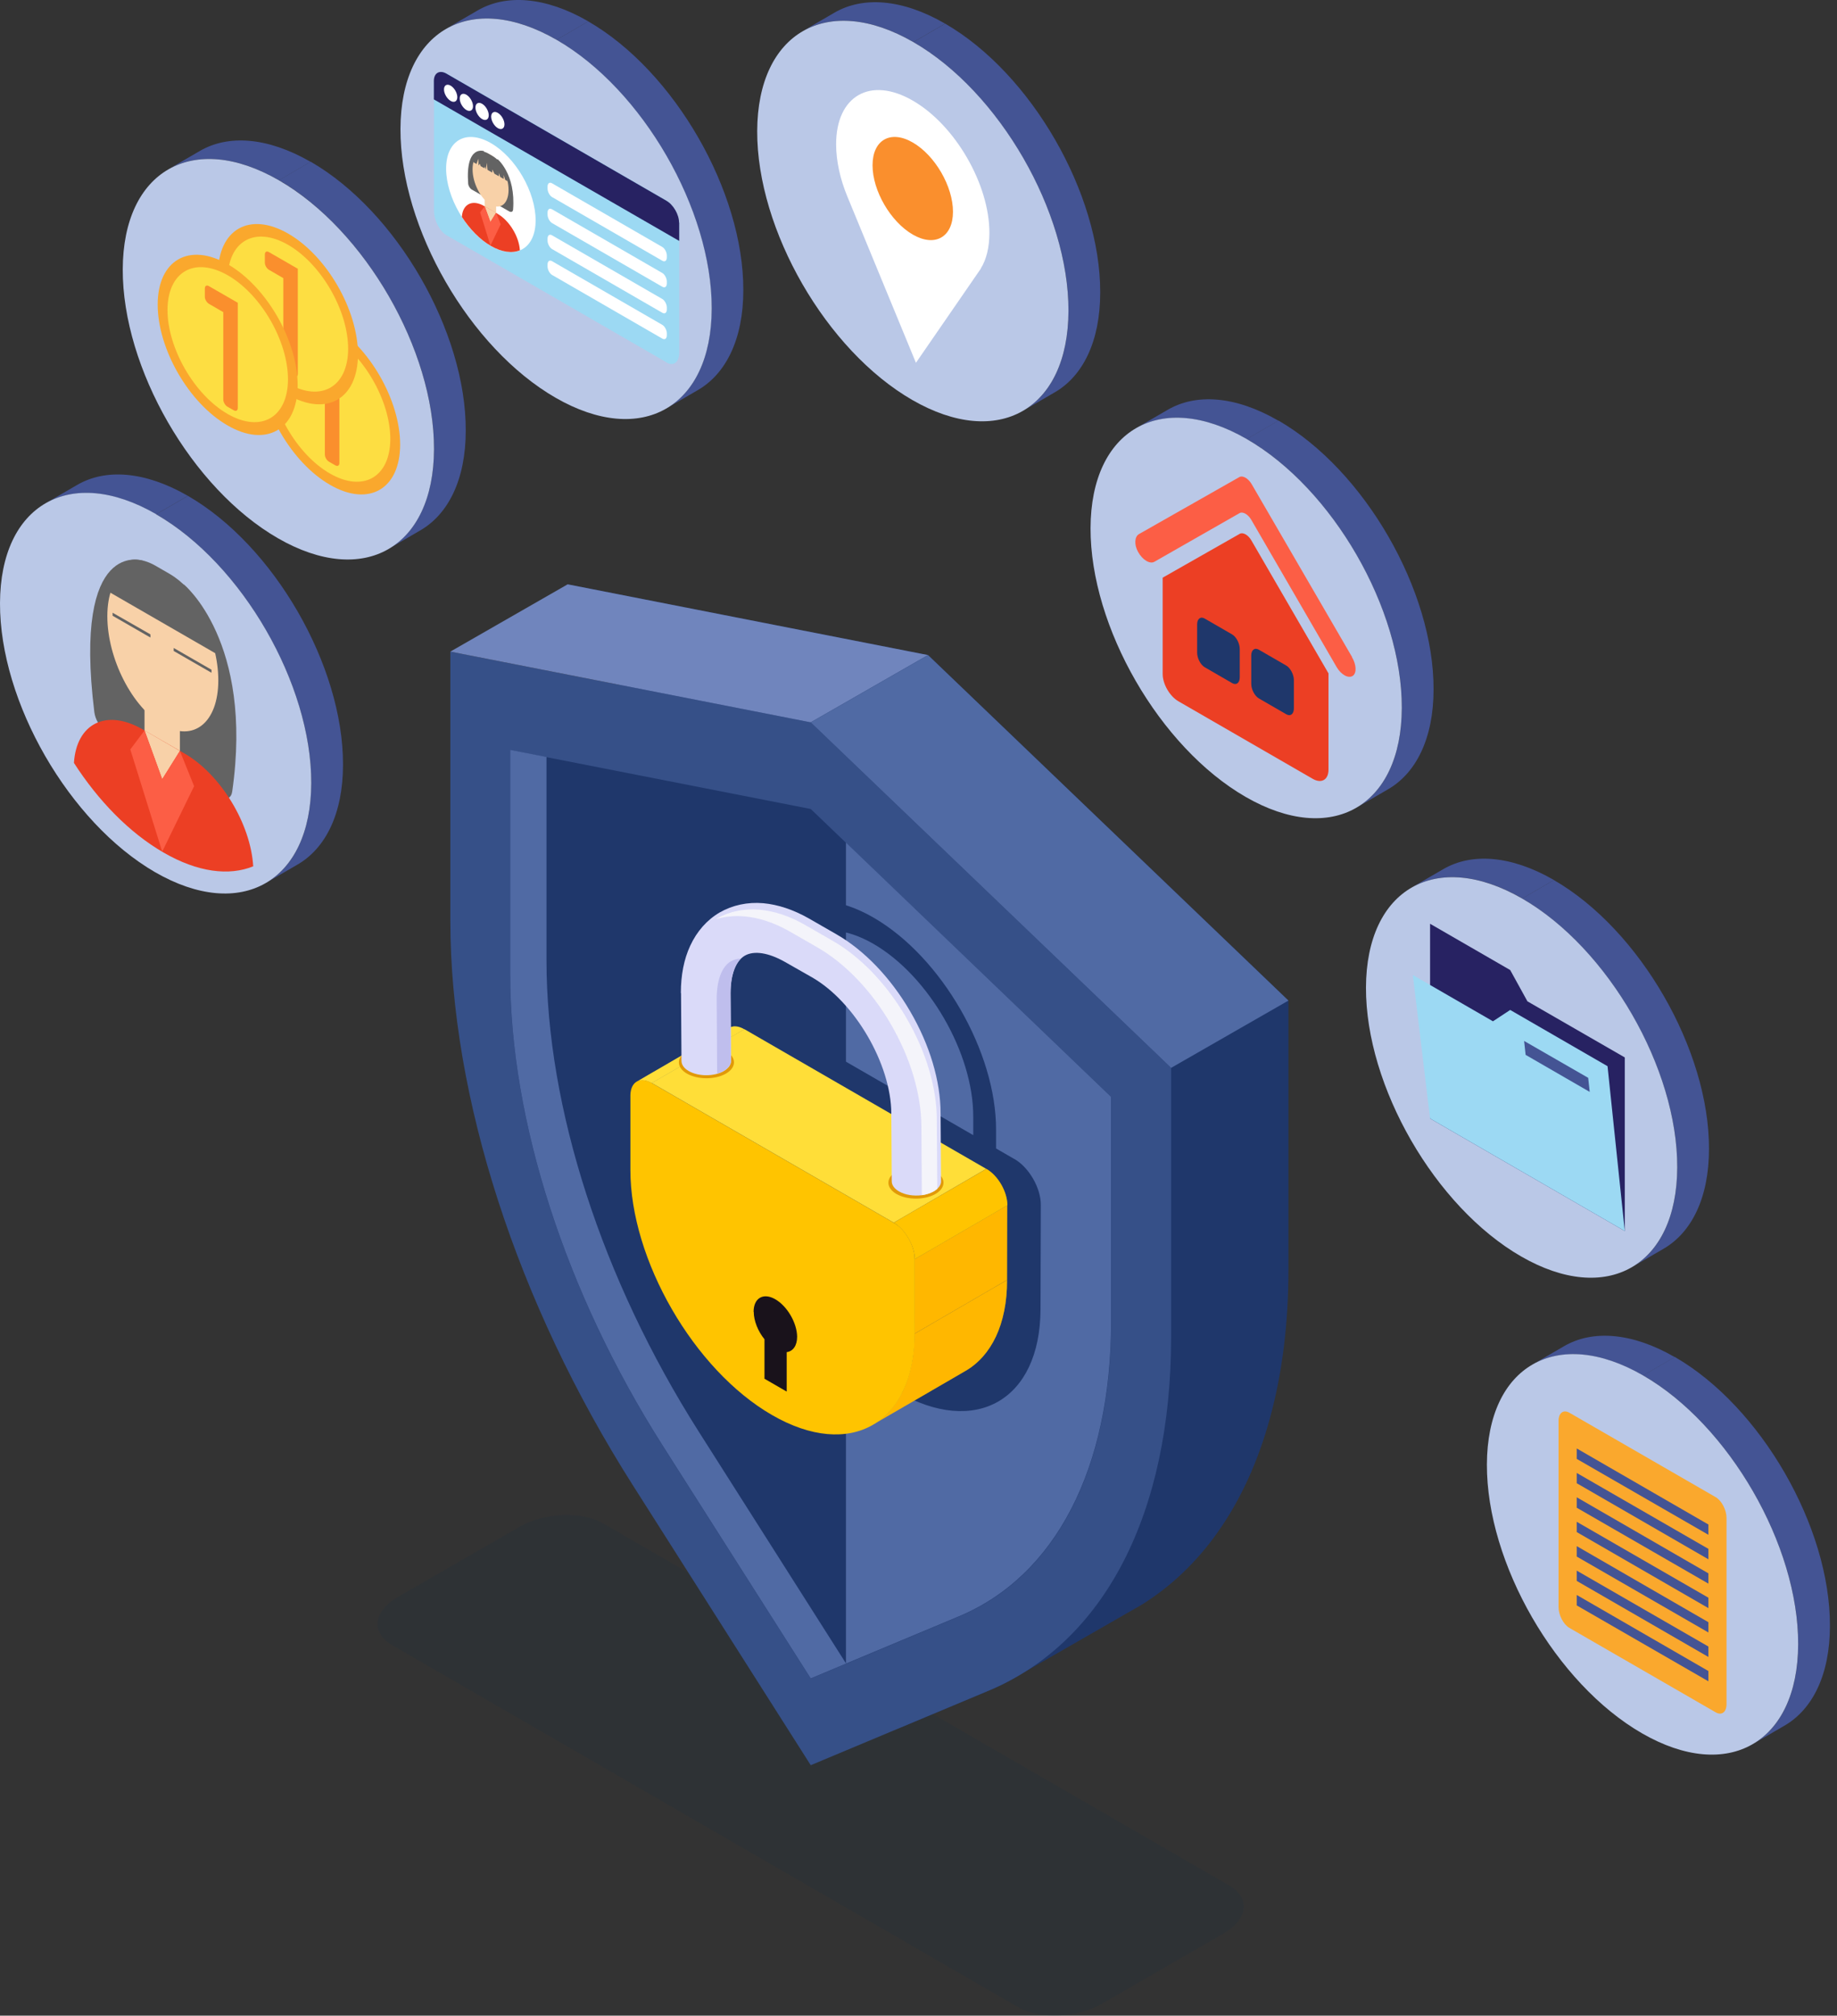 <svg width="134" height="147" viewBox="0 0 134 147" fill="none" xmlns="http://www.w3.org/2000/svg">
<rect x="0" y="0" width="134" height="147" fill="#333333" stroke="none"/>
<path opacity="0.1" d="M74.29 146.39L28.594 119.969C27.039 119.065 27.226 117.499 29.035 116.462L37.901 111.346C39.698 110.309 42.422 110.199 43.977 111.092L89.673 137.513C91.228 138.417 91.04 139.983 89.232 141.02L80.366 146.136C78.569 147.173 75.845 147.283 74.29 146.39Z" fill="#092B49"/>
<path d="M67.696 47.774L41.408 42.614L49.138 57.743C49.138 70.589 53.99 85.608 62.447 98.907L75.04 118.723L65.502 124.225V126.067L72.118 123.299C72.603 123.101 73.078 122.88 73.53 122.637L74.654 121.987L82.12 117.697L83.256 117.047C85.406 115.712 87.27 113.937 88.802 111.776C92.166 107.045 93.985 100.462 93.985 92.6V72.971L67.696 47.774Z" fill="#1F376B"/>
<path d="M85.427 77.878L59.139 52.681L32.85 47.52V67.149C32.85 79.995 37.702 95.014 46.16 108.313L59.139 128.735L72.118 123.299C80.576 119.759 85.427 110.353 85.427 97.506V77.878Z" fill="#365088"/>
<path d="M81.061 80.006L59.139 58.999L37.217 54.699V71.063C37.217 81.771 41.264 94.297 48.311 105.391L59.139 122.417L69.968 117.884C77.014 114.929 81.061 107.089 81.061 96.382V80.017V80.006Z" fill="#1F376B"/>
<path d="M81.05 80.007V96.371C81.05 107.078 77.003 114.918 69.957 117.874L61.709 121.325V61.448L81.05 79.996V80.007Z" fill="#506AA4"/>
<path d="M50.957 104.387C43.911 93.294 39.864 80.778 39.864 70.06V55.206L37.217 54.688V71.052C37.217 81.76 41.264 94.287 48.311 105.38L59.139 122.406L61.72 121.325L50.957 104.387Z" fill="#506AA4"/>
<path d="M32.85 47.521L59.139 52.681L67.696 47.774L41.407 42.614L32.85 47.521Z" fill="#7085BD"/>
<path d="M85.428 77.878L93.985 72.971L67.696 47.774L59.139 52.681L85.428 77.878Z" fill="#506AA4"/>
<path d="M73.993 84.528L72.658 83.756V82.41C72.68 76.72 68.666 69.773 63.715 66.917C58.764 64.061 54.728 66.366 54.706 72.045V73.39L54.011 72.993C52.953 72.376 52.082 72.872 52.082 74.096L52.038 91.541C52.038 92.765 52.898 94.254 53.956 94.871L65.447 101.498C71.17 104.806 75.878 102.105 75.9 95.489L75.922 87.858C75.922 86.634 75.062 85.145 74.004 84.528H73.993ZM56.393 73.015C56.404 68.395 59.69 66.52 63.715 68.836C67.74 71.163 71.004 76.809 70.993 81.44V82.785L56.393 74.361V73.015Z" fill="#1F376B"/>
<path d="M46.447 78.882L53.206 74.956C53.482 74.791 53.868 74.813 54.298 75.066L47.538 78.992C47.108 78.749 46.722 78.727 46.447 78.882Z" fill="#FFDE38"/>
<mask id="mask0_554_1093" style="mask-type:luminance" maskUnits="userSpaceOnUse" x="46" y="74" width="9" height="5">
<path d="M46.447 78.882L53.206 74.956C53.482 74.791 53.868 74.813 54.298 75.066L47.538 78.992C47.108 78.749 46.722 78.727 46.447 78.882Z" fill="white"/>
</mask>
<g mask="url(#mask0_554_1093)">
<path d="M46.447 78.882L53.206 74.956C53.482 74.791 53.868 74.813 54.298 75.066L47.538 78.992C47.108 78.749 46.722 78.727 46.447 78.882Z" fill="#FFDE38"/>
</g>
<path d="M70.431 99.977L63.671 103.902C65.535 102.822 66.693 100.528 66.704 97.275L73.463 93.349C73.463 96.602 72.295 98.896 70.431 99.977Z" fill="#FFB700"/>
<mask id="mask1_554_1093" style="mask-type:luminance" maskUnits="userSpaceOnUse" x="63" y="93" width="11" height="11">
<path d="M70.431 99.977L63.671 103.902C65.535 102.822 66.693 100.528 66.704 97.275L73.463 93.349C73.463 96.602 72.295 98.896 70.431 99.977Z" fill="white"/>
</mask>
<g mask="url(#mask1_554_1093)">
<path d="M66.704 97.275L73.463 93.349C73.463 96.602 72.295 98.896 70.431 99.977L63.671 103.902C65.535 102.822 66.693 100.528 66.704 97.275Z" fill="#FFB700"/>
</g>
<path d="M66.715 91.828L73.474 87.902L73.463 93.349L66.704 97.275L66.715 91.828Z" fill="#FFB700"/>
<path d="M47.539 78.981L54.298 75.055L71.942 85.244L65.193 89.17L47.539 78.981Z" fill="#FFDE38"/>
<path d="M65.192 89.17L71.952 85.244C72.801 85.73 73.485 86.921 73.485 87.902L66.725 91.828C66.725 90.857 66.041 89.666 65.192 89.17Z" fill="#FFC400"/>
<mask id="mask2_554_1093" style="mask-type:luminance" maskUnits="userSpaceOnUse" x="65" y="85" width="9" height="7">
<path d="M65.192 89.17L71.952 85.244C72.801 85.73 73.485 86.921 73.485 87.902L66.725 91.828C66.725 90.857 66.041 89.666 65.192 89.17Z" fill="white"/>
</mask>
<g mask="url(#mask2_554_1093)">
<path d="M65.192 89.17L71.952 85.244C72.801 85.73 73.485 86.921 73.485 87.902L66.725 91.828C66.725 90.857 66.041 89.666 65.192 89.17Z" fill="#FFC400"/>
</g>
<path d="M65.193 89.17C66.042 89.655 66.726 90.846 66.726 91.828V97.275C66.693 103.825 62.017 106.494 56.316 103.197C50.615 99.91 45.973 91.861 45.984 85.311V79.863C46.006 78.893 46.69 78.496 47.539 78.981L65.193 89.17Z" fill="#FFC400"/>
<path d="M54.971 95.676C54.971 94.662 55.677 94.254 56.548 94.75C57.43 95.257 58.136 96.481 58.147 97.485C58.147 98.146 57.838 98.554 57.386 98.609V101.487L55.765 100.55V97.672C55.291 97.088 54.982 96.327 54.982 95.665L54.971 95.676Z" fill="#19121B"/>
<path d="M52.953 78.297C52.17 78.749 50.891 78.749 50.108 78.297C49.325 77.845 49.325 77.106 50.108 76.654C50.891 76.202 52.17 76.202 52.953 76.654C53.736 77.106 53.736 77.845 52.953 78.297Z" fill="#E19908"/>
<path d="M68.236 87.075C67.454 87.527 66.174 87.527 65.391 87.075C64.609 86.623 64.609 85.884 65.391 85.432C66.174 84.98 67.454 84.98 68.236 85.432C69.019 85.884 69.019 86.623 68.236 87.075Z" fill="#E19908"/>
<path d="M49.678 72.431L49.711 77.371C49.711 77.636 49.887 77.911 50.24 78.11C50.946 78.518 52.093 78.518 52.798 78.11C53.151 77.9 53.328 77.636 53.328 77.36L53.294 72.431C53.294 71.075 53.669 70.082 54.331 69.696C55.004 69.31 56.051 69.476 57.231 70.137L59.227 71.273C62.348 73.059 65.005 77.614 65.016 81.209L65.049 86.149C65.049 86.413 65.226 86.689 65.579 86.888C66.031 87.152 66.67 87.24 67.244 87.163C67.564 87.119 67.872 87.02 68.126 86.876C68.225 86.821 68.302 86.755 68.368 86.7C68.556 86.524 68.655 86.325 68.644 86.127L68.611 81.198C68.611 78.838 67.817 76.191 66.384 73.743C64.961 71.295 63.042 69.299 61.002 68.13L59.007 66.984C57.882 66.344 56.757 65.969 55.676 65.87C54.529 65.77 53.427 66.013 52.501 66.542C51.574 67.083 50.835 67.921 50.35 68.968C49.887 69.961 49.666 71.119 49.666 72.42L49.678 72.431Z" fill="#DADAF9"/>
<path d="M53.339 70.104C53.537 69.983 53.78 69.917 54.045 69.906C53.559 70.391 53.284 71.273 53.284 72.42L53.317 77.349C53.317 77.625 53.14 77.889 52.788 78.099C52.644 78.187 52.49 78.242 52.313 78.297L52.28 72.839C52.28 71.483 52.655 70.49 53.317 70.104H53.339Z" fill="#BFBEED"/>
<path d="M52.269 67.017C52.898 66.84 53.57 66.774 54.276 66.829C55.357 66.918 56.481 67.292 57.606 67.932L59.602 69.079C61.642 70.248 63.561 72.244 64.983 74.692C66.406 77.14 67.2 79.786 67.211 82.146L67.244 87.163C67.564 87.119 67.872 87.02 68.126 86.877C68.225 86.822 68.302 86.755 68.369 86.7L68.336 81.672C68.336 79.312 67.542 76.665 66.108 74.218C64.686 71.769 62.767 69.773 60.727 68.605L58.731 67.458C57.606 66.807 56.481 66.443 55.401 66.344C54.265 66.245 53.184 66.476 52.269 66.995V67.017Z" fill="#F4F4FA"/>
<path d="M3.308 36.714L5.624 35.368C7.686 34.166 10.542 34.343 13.707 36.162L11.391 37.508C8.237 35.688 5.381 35.523 3.308 36.714Z" fill="#445494"/>
<path d="M21.712 63.047L19.396 64.392C21.436 63.212 22.693 60.687 22.704 57.114C22.727 49.913 17.654 41.136 11.391 37.508L13.706 36.162C19.981 39.779 25.042 48.557 25.02 55.769C25.02 59.352 23.741 61.867 21.712 63.047Z" fill="#445494"/>
<path d="M11.391 37.508C17.666 41.125 22.727 49.902 22.705 57.114C22.683 64.315 17.588 67.226 11.314 63.609C5.051 59.981 -0.022 51.204 7.16444e-05 43.992C0.022 36.791 5.117 33.88 11.391 37.497V37.508Z" fill="#BAC8E7"/>
<path d="M10.41 40.893C10.41 40.893 5.304 39.14 6.881 51.931C6.947 52.472 7.289 53.056 7.73 53.31L11.876 55.703L10.41 40.893Z" fill="#636363"/>
<path d="M13.409 42.625C13.409 42.625 18.515 46.76 16.938 57.732C16.872 58.195 16.53 58.382 16.089 58.129L11.943 55.736L13.409 42.625Z" fill="#636363"/>
<path d="M15.924 49.616C15.924 52.703 14.115 54.159 11.877 52.869C9.638 51.579 7.83 48.028 7.83 44.94C7.83 41.853 9.638 40.397 11.877 41.687C14.115 42.977 15.924 46.528 15.924 49.616Z" fill="#F8D1A8"/>
<path d="M15.428 49.064L12.671 47.476V47.256L15.428 48.844V49.064Z" fill="#636363"/>
<path d="M10.972 46.495L8.215 44.907V44.687L10.972 46.264V46.495Z" fill="#636363"/>
<path d="M15.747 47.664L8.006 43.198C8.006 42.129 8.381 41.379 8.998 41.037C9.605 40.684 10.454 40.739 11.38 41.279L12.373 41.853C14.236 42.934 15.747 45.525 15.747 47.664Z" fill="#636363"/>
<path d="M13.122 55.614L10.542 54.126V50.079L13.122 51.567V55.614Z" fill="#F8D1A8"/>
<path d="M18.471 63.179C16.717 63.896 14.424 63.62 11.932 62.176C9.44 60.742 7.157 58.383 5.393 55.637C5.58 52.759 7.752 51.667 10.399 53.189L13.464 54.953C16.111 56.486 18.283 60.081 18.471 63.179Z" fill="#EC3F24"/>
<path d="M10.542 53.266L11.832 56.828L13.122 54.765L10.542 53.266Z" fill="#F8D1A8"/>
<path d="M13.122 54.766L11.832 56.828L10.542 53.277L9.505 54.655L11.832 62.11L14.159 57.335L13.122 54.766Z" fill="#FC5E45"/>
<path d="M12.262 12.355L14.578 11.009C16.64 9.808 19.496 9.984 22.661 11.803L20.345 13.149C17.191 11.329 14.335 11.164 12.262 12.355Z" fill="#445494"/>
<path d="M30.666 38.677L28.35 40.022C30.39 38.842 31.648 36.317 31.659 32.744C31.681 25.544 26.608 16.766 20.345 13.138L22.66 11.793C28.935 15.41 33.996 24.187 33.974 31.399C33.974 34.983 32.695 37.497 30.666 38.677Z" fill="#445494"/>
<path d="M20.345 13.149C26.62 16.766 31.681 25.544 31.659 32.755C31.637 39.956 26.542 42.867 20.268 39.25C13.994 35.633 8.932 26.856 8.954 19.644C8.976 12.444 14.071 9.532 20.345 13.149Z" fill="#BAC8E7"/>
<path d="M29.189 32.425C29.189 29.183 26.917 25.235 24.105 23.614C21.282 21.982 18.989 23.294 18.977 26.536C18.977 29.778 21.238 33.726 24.072 35.358C26.895 36.99 29.178 35.678 29.189 32.435V32.425Z" fill="#FAA82D"/>
<path d="M28.472 32.017C28.472 29.227 26.52 25.83 24.094 24.43C21.657 23.029 19.694 24.154 19.683 26.944C19.683 29.734 21.635 33.13 24.061 34.531C26.487 35.931 28.461 34.806 28.472 32.017Z" fill="#FDDE42"/>
<path d="M22.65 24.882C22.484 24.783 22.352 24.86 22.352 25.058V25.654C22.352 25.841 22.484 26.073 22.65 26.172L23.697 26.779V33.152C23.697 33.34 23.83 33.571 23.995 33.67L24.458 33.935C24.624 34.034 24.756 33.957 24.756 33.77V26.106L22.65 24.893V24.882Z" fill="#FA8F2D"/>
<path d="M26.113 25.852C26.113 22.61 23.841 18.662 21.029 17.041C18.206 15.409 15.912 16.721 15.901 19.963C15.901 23.206 18.162 27.153 20.996 28.785C23.808 30.417 26.102 29.105 26.113 25.863V25.852Z" fill="#FAA82D"/>
<path d="M25.396 25.444C25.396 22.654 23.444 19.258 21.018 17.858C18.581 16.457 16.618 17.582 16.607 20.372C16.607 23.162 18.559 26.558 20.985 27.958C23.411 29.359 25.384 28.234 25.396 25.444Z" fill="#FDDE42"/>
<path d="M19.618 18.387C19.453 18.288 19.32 18.365 19.32 18.563V19.159C19.32 19.346 19.453 19.578 19.618 19.677L20.666 20.283V26.657C20.666 26.845 20.798 27.076 20.963 27.175L21.427 27.44C21.592 27.539 21.724 27.462 21.724 27.264V19.6L19.618 18.387Z" fill="#FA8F2D"/>
<path d="M21.713 28.091C21.713 24.849 19.441 20.901 16.629 19.28C13.806 17.648 11.512 18.96 11.502 22.202C11.502 25.444 13.762 29.392 16.596 31.024C19.408 32.656 21.702 31.344 21.713 28.102V28.091Z" fill="#FAA82D"/>
<path d="M21.007 27.672C21.007 24.882 19.055 21.485 16.629 20.085C14.192 18.685 12.229 19.809 12.218 22.599C12.218 25.389 14.17 28.785 16.596 30.186C19.022 31.586 20.996 30.462 21.007 27.672Z" fill="#FDDE42"/>
<path d="M15.24 20.868C15.075 20.769 14.942 20.846 14.942 21.044V21.64C14.942 21.827 15.075 22.059 15.24 22.158L16.288 22.765V29.138C16.288 29.326 16.42 29.557 16.585 29.657L17.049 29.921C17.214 30.02 17.346 29.943 17.346 29.745V23.371V22.081L15.24 20.868Z" fill="#FA8F2D"/>
<path d="M32.52 2.111L34.835 0.765C36.897 -0.437 39.764 -0.26 42.918 1.559L40.602 2.905C37.449 1.085 34.593 0.92 32.52 2.111Z" fill="#445494"/>
<path d="M50.913 28.444L48.597 29.789C50.638 28.609 51.895 26.084 51.906 22.511C51.928 15.31 46.855 6.533 40.592 2.905L42.907 1.559C49.182 5.176 54.243 13.954 54.221 21.166C54.221 24.75 52.942 27.264 50.913 28.444Z" fill="#445494"/>
<path d="M40.602 2.905C46.877 6.522 51.938 15.299 51.916 22.511C51.894 29.712 46.8 32.623 40.525 29.006C34.251 25.389 29.189 16.611 29.212 9.4C29.234 2.199 34.328 -0.712 40.602 2.905Z" fill="#BAC8E7"/>
<path d="M48.618 26.425L32.585 17.163C32.067 16.865 31.659 16.071 31.659 15.387V6.069C31.659 5.386 32.078 5.066 32.585 5.363L48.618 14.626C49.137 14.924 49.545 15.718 49.545 16.402V25.731C49.545 26.414 49.126 26.734 48.618 26.436V26.425Z" fill="#9CD9F3"/>
<path d="M39.071 16.071C39.071 18.144 37.604 18.971 35.806 17.935C33.998 16.898 32.542 14.373 32.542 12.3C32.542 10.227 34.009 9.4 35.806 10.436C37.615 11.473 39.071 13.998 39.071 16.071Z" fill="white"/>
<path d="M35.298 11.02C35.298 11.02 33.942 10.535 34.151 13.391C34.162 13.557 34.284 13.755 34.427 13.832L35.772 14.604L35.298 11.009V11.02Z" fill="#636363"/>
<path d="M36.28 11.594C36.28 11.594 37.636 12.685 37.427 15.288C37.416 15.442 37.294 15.497 37.151 15.42L35.806 14.648L36.28 11.605V11.594Z" fill="#636363"/>
<path d="M37.096 13.854C37.096 14.858 36.512 15.332 35.784 14.913C35.056 14.494 34.472 13.347 34.472 12.344C34.472 11.34 35.056 10.866 35.784 11.285C36.512 11.704 37.096 12.851 37.096 13.854Z" fill="#F8D1A8"/>
<path d="M37.041 13.226L36.854 13.116L36.743 12.763V13.05L36.49 12.906L36.39 12.62V12.851L36.071 12.675L35.905 12.355V12.586L35.563 12.388L35.508 11.87L35.453 12.333H35.431L35.376 12.145L35.332 12.267L35.056 12.112L35.001 11.936L34.924 12.046H34.902V11.572L34.758 11.958L34.527 11.825C34.527 11.484 34.648 11.241 34.847 11.12C35.045 11.009 35.321 11.021 35.618 11.197L35.938 11.384C36.545 11.737 37.03 12.575 37.03 13.27L37.041 13.226Z" fill="#636363"/>
<path d="M36.191 15.806L35.353 15.321V14.009L36.191 14.494V15.806Z" fill="#F8D1A8"/>
<path d="M37.923 18.254C37.35 18.486 36.611 18.398 35.806 17.934C35.001 17.471 34.262 16.699 33.689 15.817C33.755 14.88 34.45 14.527 35.31 15.023L36.302 15.597C37.163 16.093 37.868 17.262 37.923 18.265V18.254Z" fill="#EC3F24"/>
<path d="M35.353 15.045L35.772 16.192L36.191 15.52L35.353 15.045Z" fill="#F8D1A8"/>
<path d="M36.192 15.52L35.773 16.192L35.354 15.045L35.023 15.486L35.773 17.912L36.523 16.358L36.192 15.52Z" fill="#FC5E45"/>
<path d="M49.545 16.226V17.571L31.648 7.249V5.904C31.648 5.32 32.068 5.077 32.575 5.375L48.608 14.638C49.126 14.935 49.534 15.652 49.534 16.237L49.545 16.226Z" fill="#272262"/>
<path d="M48.311 19.015L40.272 14.373C40.096 14.274 39.941 13.987 39.941 13.755V13.612C39.941 13.37 40.085 13.259 40.272 13.37L48.311 18.012C48.487 18.111 48.642 18.398 48.642 18.63V18.773C48.642 19.015 48.498 19.126 48.311 19.015Z" fill="white"/>
<path d="M48.311 20.912L40.272 16.27C40.096 16.17 39.941 15.884 39.941 15.652V15.509C39.941 15.266 40.085 15.156 40.272 15.266L48.311 19.909C48.487 20.008 48.642 20.295 48.642 20.526V20.669C48.642 20.912 48.498 21.022 48.311 20.912Z" fill="white"/>
<path d="M48.311 22.809L40.272 18.166C40.096 18.067 39.941 17.78 39.941 17.549V17.405C39.941 17.163 40.085 17.052 40.272 17.163L48.311 21.805C48.487 21.904 48.642 22.191 48.642 22.423V22.566C48.642 22.809 48.498 22.919 48.311 22.809Z" fill="white"/>
<path d="M48.311 24.694L40.272 20.052C40.096 19.953 39.941 19.666 39.941 19.434V19.291C39.941 19.049 40.085 18.938 40.272 19.049L48.311 23.691C48.487 23.79 48.642 24.077 48.642 24.308V24.452C48.642 24.694 48.498 24.805 48.311 24.694Z" fill="white"/>
<path d="M33.358 7.084C33.358 7.393 33.137 7.514 32.872 7.36C32.608 7.205 32.387 6.831 32.387 6.522C32.387 6.213 32.608 6.092 32.872 6.246C33.137 6.401 33.358 6.775 33.358 7.084Z" fill="white"/>
<path d="M34.504 7.746C34.504 8.055 34.283 8.176 34.019 8.021C33.754 7.867 33.534 7.492 33.534 7.183C33.534 6.875 33.754 6.753 34.019 6.908C34.283 7.062 34.504 7.437 34.504 7.746Z" fill="white"/>
<path d="M35.651 8.407C35.651 8.716 35.431 8.837 35.166 8.683C34.902 8.528 34.681 8.153 34.681 7.845C34.681 7.536 34.902 7.415 35.166 7.569C35.431 7.723 35.651 8.098 35.651 8.407Z" fill="white"/>
<path d="M36.798 9.069C36.798 9.378 36.578 9.499 36.313 9.345C36.049 9.19 35.828 8.815 35.828 8.507C35.828 8.198 36.049 8.077 36.313 8.231C36.578 8.385 36.798 8.76 36.798 9.069Z" fill="white"/>
<path d="M58.543 2.276L60.859 0.93C62.921 -0.272 65.777 -0.106 68.942 1.724L66.626 3.07C63.472 1.25 60.616 1.085 58.543 2.276Z" fill="#445494"/>
<path d="M76.947 28.608L74.631 29.954C76.671 28.774 77.928 26.249 77.939 22.676C77.961 15.475 72.889 6.698 66.626 3.07L68.941 1.724C75.216 5.341 80.277 14.119 80.255 21.331C80.255 24.915 78.976 27.429 76.947 28.608Z" fill="#445494"/>
<path d="M66.626 3.07C72.9 6.687 77.961 15.464 77.939 22.676C77.917 29.877 72.823 32.788 66.548 29.171C60.274 25.554 55.212 16.776 55.234 9.565C55.257 2.364 60.351 -0.547 66.626 3.07Z" fill="#BAC8E7"/>
<path d="M71.544 19.578C71.952 18.927 72.172 18.045 72.172 16.975C72.172 13.435 69.669 9.113 66.582 7.338C63.494 5.551 60.991 6.985 60.991 10.524C60.991 11.748 61.288 13.072 61.818 14.351L66.813 26.459L71.367 19.853C71.422 19.776 71.478 19.699 71.533 19.611L71.555 19.589L71.544 19.578Z" fill="white"/>
<path d="M69.515 15.442C69.515 17.294 68.203 18.044 66.582 17.107C64.961 16.17 63.648 13.909 63.648 12.057C63.648 10.204 64.961 9.454 66.582 10.392C68.203 11.329 69.515 13.589 69.515 15.442Z" fill="#FA8F2D"/>
<path d="M82.859 31.233L85.175 29.888C87.237 28.686 90.093 28.852 93.257 30.682L90.942 32.027C87.788 30.208 84.932 30.043 82.859 31.233Z" fill="#445494"/>
<path d="M101.263 57.555L98.947 58.901C100.987 57.721 102.244 55.196 102.255 51.623C102.277 44.422 97.205 35.644 90.941 32.016L93.257 30.671C99.531 34.288 104.593 43.066 104.571 50.277C104.571 53.861 103.292 56.375 101.263 57.555Z" fill="#445494"/>
<path d="M90.941 32.017C97.216 35.634 102.277 44.411 102.255 51.623C102.233 58.824 97.139 61.735 90.864 58.118C84.59 54.501 79.528 45.724 79.55 38.512C79.572 31.311 84.667 28.4 90.941 32.017Z" fill="#BAC8E7"/>
<path d="M98.627 47.918L91.305 35.314C91.052 34.884 90.655 34.652 90.401 34.795L83.079 38.953C82.77 39.129 82.715 39.702 83.013 40.243C83.333 40.827 83.873 41.158 84.204 40.971L90.423 37.42C90.655 37.288 91.041 37.508 91.272 37.905L97.492 48.634C97.823 49.208 98.363 49.505 98.683 49.285C98.98 49.075 98.936 48.458 98.616 47.918H98.627Z" fill="#FC5E45"/>
<path d="M90.434 38.931L84.811 42.129V49.153C84.811 49.892 85.329 50.785 85.968 51.149L95.749 56.795C96.389 57.169 96.907 56.872 96.907 56.133V49.109L91.284 39.416C91.052 39.008 90.666 38.798 90.434 38.931Z" fill="#EC3F24"/>
<path d="M89.872 49.814L87.887 48.667C87.578 48.491 87.325 48.006 87.325 47.598V45.536C87.325 45.128 87.578 44.929 87.887 45.117L89.872 46.264C90.181 46.44 90.434 46.925 90.434 47.333V49.395C90.434 49.803 90.181 50.002 89.872 49.814Z" fill="#1F376B"/>
<path d="M93.82 52.086L91.835 50.939C91.526 50.763 91.272 50.278 91.272 49.87V47.807C91.272 47.399 91.526 47.201 91.835 47.388L93.82 48.535C94.129 48.712 94.382 49.197 94.382 49.605V51.667C94.382 52.075 94.129 52.273 93.82 52.086Z" fill="#1F376B"/>
<path d="M102.96 64.734L105.276 63.388C107.338 62.186 110.205 62.363 113.359 64.182L111.043 65.528C107.89 63.708 105.034 63.543 102.96 64.734Z" fill="#445494"/>
<path d="M121.354 91.067L119.038 92.412C121.078 91.232 122.335 88.707 122.346 85.134C122.368 77.933 117.296 69.156 111.032 65.528L113.348 64.182C119.622 67.799 124.684 76.577 124.662 83.789C124.662 87.372 123.383 89.887 121.354 91.067Z" fill="#445494"/>
<path d="M111.032 65.528C117.307 69.145 122.368 77.922 122.346 85.134C122.324 92.335 117.229 95.246 110.955 91.629C104.681 88.012 99.619 79.234 99.641 72.023C99.663 64.822 104.758 61.911 111.032 65.528Z" fill="#BAC8E7"/>
<path d="M111.418 73.026L110.161 70.744L104.317 67.37V81.572L118.52 89.777V77.118L111.418 73.026Z" fill="#272262"/>
<path d="M110.161 73.655L108.903 74.482L103.059 71.108L104.316 81.573L118.519 89.777L117.262 77.757L110.161 73.655Z" fill="#9CD9F3"/>
<path d="M115.962 79.632L111.286 76.93L111.176 75.915L115.851 78.606L115.962 79.632Z" fill="#445494"/>
<path d="M111.771 99.525L114.086 98.179C116.148 96.977 119.015 97.154 122.169 98.973L119.853 100.319C116.7 98.499 113.844 98.334 111.771 99.525Z" fill="#445494"/>
<path d="M130.176 125.846L127.86 127.192C129.9 126.012 131.157 123.487 131.168 119.914C131.19 112.713 126.118 103.935 119.854 100.307L122.17 98.962C128.445 102.579 133.506 111.357 133.484 118.568C133.484 122.152 132.205 124.666 130.176 125.846Z" fill="#445494"/>
<path d="M119.854 100.308C126.128 103.925 131.189 112.702 131.167 119.914C131.145 127.115 126.051 130.026 119.776 126.409C113.502 122.792 108.44 114.015 108.462 106.803C108.485 99.602 113.579 96.691 119.854 100.308Z" fill="#BAC8E7"/>
<path d="M125.147 124.876L114.483 118.723C114.042 118.469 113.689 117.786 113.689 117.201V103.627C113.689 103.042 114.042 102.778 114.483 103.031L125.147 109.184C125.588 109.438 125.941 110.122 125.941 110.706V124.281C125.941 124.865 125.588 125.13 125.147 124.876Z" fill="#FAA82D"/>
<path d="M124.618 111.93L115.014 106.395V105.634L124.618 111.18V111.93Z" fill="#445494"/>
<path d="M124.618 113.717L115.014 108.17V107.42L124.618 112.956V113.717Z" fill="#445494"/>
<path d="M124.618 115.492L115.014 109.956V109.195L124.618 114.742V115.492Z" fill="#445494"/>
<path d="M124.618 117.278L115.014 111.732V110.982L124.618 116.518V117.278Z" fill="#445494"/>
<path d="M124.618 119.054L115.014 113.518V112.757L124.618 118.304V119.054Z" fill="#445494"/>
<path d="M124.618 120.84L115.014 115.294V114.544L124.618 120.079V120.84Z" fill="#445494"/>
<path d="M124.618 122.615L115.014 117.08V116.319L124.618 121.865V122.615Z" fill="#445494"/>
</svg>
